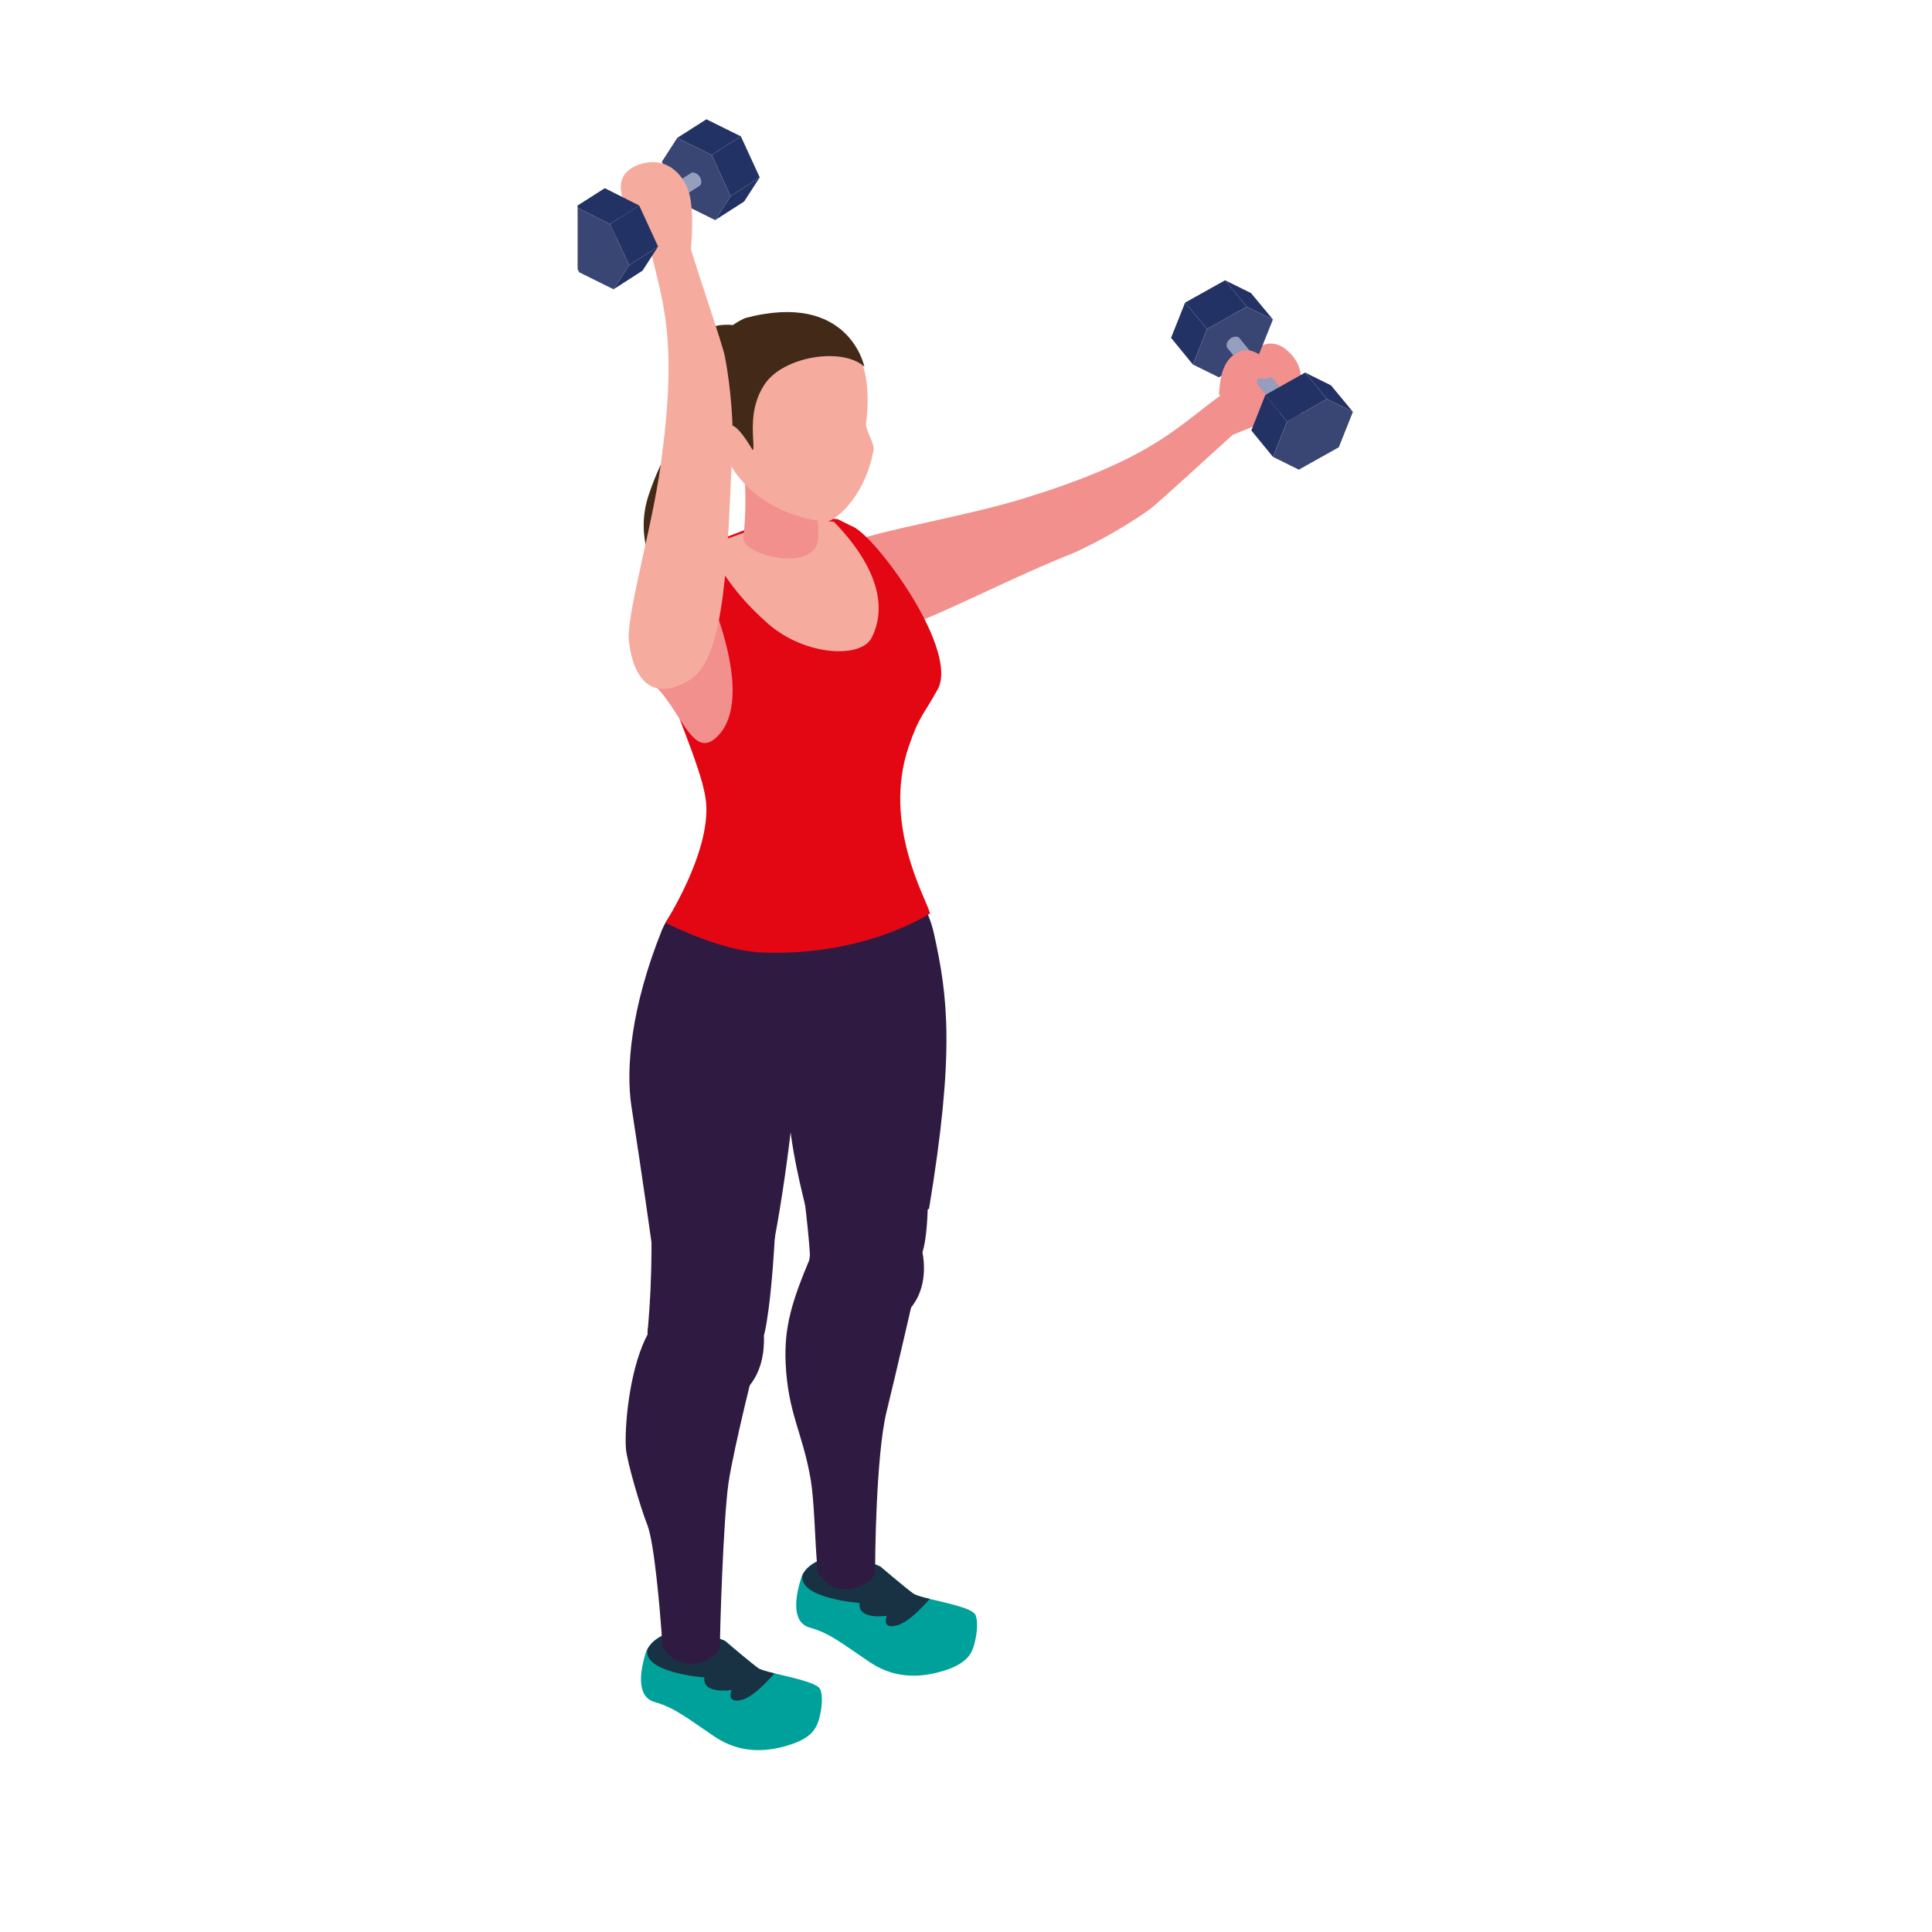 <svg xmlns="http://www.w3.org/2000/svg" xmlns:xlink="http://www.w3.org/1999/xlink" width="40" zoomAndPan="magnify" viewBox="0 0 30 30" height="40" preserveAspectRatio="xMidYMid meet" version="1.0"><defs><clipPath id="28561a7c1d"><path d="M 10 1.852 L 12 1.852 L 12 3 L 10 3 Z M 10 1.852 " clip-rule="nonzero"/></clipPath><clipPath id="a36bbe36be"><path d="M 9 25 L 13 25 L 13 27.254 L 9 27.254 Z M 9 25 " clip-rule="nonzero"/></clipPath><clipPath id="cae5a3a892"><path d="M 8.969 2 L 10 2 L 10 4 L 8.969 4 Z M 8.969 2 " clip-rule="nonzero"/></clipPath><clipPath id="b6b15b5437"><path d="M 8.969 3 L 10 3 L 10 5 L 8.969 5 Z M 8.969 3 " clip-rule="nonzero"/></clipPath><clipPath id="fc78afd7f2"><path d="M 20 5 L 21.023 5 L 21.023 7 L 20 7 Z M 20 5 " clip-rule="nonzero"/></clipPath><clipPath id="4816ac6f2b"><path d="M 19 6 L 21.023 6 L 21.023 8 L 19 8 Z M 19 6 " clip-rule="nonzero"/></clipPath></defs><path fill="#233264" d="M 11.105 3.418 L 11.555 3.129 L 11.797 2.754 L 11.344 3.047 Z M 11.105 3.418 " fill-opacity="1" fill-rule="nonzero"/><path fill="#233264" d="M 11.344 3.047 L 11.797 2.754 L 11.504 2.117 L 11.051 2.406 Z M 11.344 3.047 " fill-opacity="1" fill-rule="nonzero"/><g clip-path="url(#28561a7c1d)"><path fill="#233264" d="M 11.051 2.406 L 11.504 2.117 L 10.969 1.852 L 10.516 2.141 Z M 11.051 2.406 " fill-opacity="1" fill-rule="nonzero"/></g><path fill="#394673" d="M 10.516 2.141 L 10.277 2.512 L 10.57 3.152 L 11.105 3.418 L 11.344 3.047 L 11.051 2.406 Z M 10.516 2.141 " fill-opacity="1" fill-rule="nonzero"/><path fill="#959ebd" d="M 10.734 2.684 C 10.785 2.66 10.867 2.719 10.883 2.781 C 10.895 2.828 10.895 2.859 10.867 2.883 L 9.461 3.789 L 9.301 3.609 Z M 10.734 2.684 " fill-opacity="1" fill-rule="nonzero"/><path fill="#432918" d="M 11.625 5.434 C 11.625 5.434 11.809 6.051 11.164 7.051 C 10.52 8.051 11.172 8.074 11.277 8.48 C 11.379 8.883 11.164 9.434 10.883 9.516 C 10.602 9.598 10.262 9.027 10.262 9.027 C 10.262 9.027 9.824 8.434 10.07 7.695 C 10.312 6.957 10.586 6.789 10.508 6.348 C 10.434 5.91 10.555 4.812 11.598 5.086 C 12.645 5.359 11.648 5.383 11.648 5.383 " fill-opacity="1" fill-rule="nonzero"/><path fill="#f2908e" d="M 13.156 8.445 C 13.156 8.445 12.312 8.844 12.863 9.781 C 13.199 10.359 15.031 9.246 16.547 8.637 C 16.547 8.637 16.551 7.527 16.051 7.691 C 15.066 8.016 13.598 8.234 13.156 8.445 Z M 13.156 8.445 " fill-opacity="1" fill-rule="nonzero"/><path fill="#f2908e" d="M 16.051 7.691 L 16.547 8.637 C 16.848 8.523 17.43 8.211 17.84 7.918 C 17.992 7.809 18.809 7.047 19.145 6.75 L 19.023 6.09 C 18.309 6.59 17.969 7.082 16.051 7.691 Z M 16.051 7.691 " fill-opacity="1" fill-rule="nonzero"/><path fill="#f2908e" d="M 18.996 6.34 C 18.957 5.992 19.289 5.629 19.289 5.629 C 19.289 5.629 19.629 5.109 20 5.453 C 20.375 5.797 20.152 6.211 19.895 6.391 C 19.684 6.543 19.383 6.656 19.145 6.75 C 19.023 6.617 19.109 6.48 18.996 6.34 Z M 18.996 6.34 " fill-opacity="1" fill-rule="nonzero"/><path fill="#233264" d="M 19.766 4.961 L 19.426 4.551 L 19.023 4.352 L 19.359 4.762 Z M 19.766 4.961 " fill-opacity="1" fill-rule="nonzero"/><path fill="#233264" d="M 19.359 4.762 L 19.023 4.352 L 18.402 4.699 L 18.742 5.109 Z M 19.359 4.762 " fill-opacity="1" fill-rule="nonzero"/><path fill="#233264" d="M 18.742 5.109 L 18.402 4.699 L 18.184 5.246 L 18.523 5.66 Z M 18.742 5.109 " fill-opacity="1" fill-rule="nonzero"/><path fill="#394673" d="M 18.523 5.66 L 18.926 5.859 L 19.547 5.508 L 19.766 4.961 L 19.359 4.762 L 18.742 5.109 Z M 18.523 5.66 " fill-opacity="1" fill-rule="nonzero"/><path fill="#959ebd" d="M 19.051 5.395 L 19.055 5.395 C 19.023 5.344 19.078 5.262 19.137 5.238 C 19.184 5.223 19.219 5.223 19.242 5.246 L 20.301 6.531 L 20.133 6.703 Z M 19.051 5.395 " fill-opacity="1" fill-rule="nonzero"/><path fill="#f2908e" d="M 19.035 6.387 C 18.961 6.297 19.004 6.199 18.926 6.117 C 18.949 6.008 18.926 5.555 19.285 5.449 C 19.559 5.371 19.832 5.766 19.75 5.84 C 19.664 5.91 19.527 5.871 19.527 5.871 C 19.527 5.871 19.516 6.367 19.078 6.383 C 19.062 6.383 19.047 6.387 19.035 6.387 Z M 19.035 6.387 " fill-opacity="1" fill-rule="nonzero"/><path fill="#00a19a" d="M 12.574 25.273 C 12.883 25.359 13.07 25.516 13.504 25.809 C 13.938 26.102 14.375 26.035 14.684 25.934 C 14.988 25.836 15.059 25.691 15.059 25.691 C 15.137 25.598 15.211 25.23 15.148 25.078 C 15.105 24.973 14.711 24.895 14.438 24.828 C 14.32 24.801 14.227 24.773 14.188 24.75 C 14.066 24.664 13.668 24.324 13.668 24.324 C 13.668 24.324 13.246 24.141 13.027 24.156 C 12.828 24.172 12.57 24.254 12.465 24.445 C 12.453 24.465 12.445 24.488 12.438 24.512 C 12.363 24.75 12.27 25.188 12.574 25.273 Z M 12.574 25.273 " fill-opacity="1" fill-rule="nonzero"/><path fill="#183143" d="M 13.348 24.891 C 13.312 25.16 13.77 25.09 13.77 25.09 C 13.688 25.332 13.957 25.23 13.957 25.23 C 14.117 25.172 14.312 24.969 14.438 24.828 C 14.32 24.801 14.227 24.773 14.188 24.75 C 14.066 24.664 13.668 24.324 13.668 24.324 C 13.668 24.324 13.246 24.141 13.027 24.156 C 12.828 24.172 12.57 24.254 12.465 24.445 C 12.371 24.82 13.348 24.891 13.348 24.891 Z M 13.348 24.891 " fill-opacity="1" fill-rule="nonzero"/><path fill="#2f1b42" d="M 14.348 16.688 C 14.348 16.688 14.531 19.156 14.285 19.531 C 14.039 19.906 12.582 19.918 12.582 19.625 C 12.578 19.008 12.199 16.457 12.199 16.457 Z M 14.348 16.688 " fill-opacity="1" fill-rule="nonzero"/><path fill="#2f1b42" d="M 12.223 17.027 C 12.266 17.855 12.48 18.594 12.508 18.742 C 12.512 18.766 12.508 18.742 12.508 18.742 C 13.23 19.293 14.426 18.77 14.426 18.77 C 14.828 16.34 14.719 15.477 14.504 14.504 C 14.188 13.062 12.5 13.27 12.277 15.039 C 12.188 15.727 12.188 16.43 12.223 17.027 Z M 12.223 17.027 " fill-opacity="1" fill-rule="nonzero"/><path fill="#2f1b42" d="M 14.078 18.965 C 14.078 18.965 14.383 19.242 14.344 19.781 C 14.305 20.32 13.902 20.559 13.727 20.547 C 13.555 20.531 12.566 20.039 12.57 19.547 C 12.578 19.051 14.078 18.965 14.078 18.965 Z M 14.078 18.965 " fill-opacity="1" fill-rule="nonzero"/><path fill="#2f1b42" d="M 14.219 19.992 C 14.219 19.992 13.906 21.359 13.766 21.922 C 13.602 22.598 13.586 24.23 13.59 24.402 C 13.598 24.57 13.035 24.922 12.695 24.418 C 12.695 24.418 12.691 24.328 12.68 24.195 C 12.656 23.891 12.641 23.289 12.59 22.984 C 12.465 22.242 12.234 21.953 12.199 21.16 C 12.176 20.598 12.297 20.211 12.574 19.547 C 12.574 19.547 14.043 19.711 14.027 19.785 C 14.016 19.859 14.219 19.992 14.219 19.992 Z M 14.219 19.992 " fill-opacity="1" fill-rule="nonzero"/><g clip-path="url(#a36bbe36be)"><path fill="#00a19a" d="M 10.168 26.43 C 10.473 26.516 10.66 26.672 11.094 26.965 C 11.527 27.258 11.965 27.191 12.273 27.09 C 12.582 26.992 12.648 26.848 12.648 26.848 C 12.73 26.754 12.801 26.387 12.738 26.234 C 12.695 26.129 12.301 26.051 12.027 25.984 C 11.91 25.957 11.816 25.93 11.777 25.906 C 11.656 25.82 11.258 25.48 11.258 25.48 C 11.258 25.48 10.836 25.297 10.617 25.312 C 10.418 25.328 10.16 25.41 10.055 25.602 C 10.043 25.621 10.035 25.645 10.027 25.664 C 9.953 25.906 9.859 26.344 10.168 26.43 Z M 10.168 26.43 " fill-opacity="1" fill-rule="nonzero"/></g><path fill="#183143" d="M 10.938 26.047 C 10.902 26.316 11.359 26.242 11.359 26.242 C 11.277 26.488 11.547 26.387 11.547 26.387 C 11.707 26.328 11.902 26.125 12.027 25.984 C 11.91 25.957 11.816 25.93 11.777 25.906 C 11.656 25.82 11.258 25.48 11.258 25.48 C 11.258 25.48 10.836 25.297 10.617 25.312 C 10.418 25.328 10.16 25.41 10.059 25.602 C 10.055 25.602 10.055 25.602 10.055 25.602 C 9.965 25.977 10.938 26.047 10.938 26.047 Z M 10.938 26.047 " fill-opacity="1" fill-rule="nonzero"/><path fill="#2f1b42" d="M 12.078 17.887 C 12.078 17.887 12.055 19.832 11.875 20.688 C 11.785 21.125 10.027 20.98 10.055 20.688 C 10.23 18.77 9.977 17.52 9.977 17.52 Z M 12.078 17.887 " fill-opacity="1" fill-rule="nonzero"/><path fill="#2f1b42" d="M 12.527 14.215 C 12.527 14.215 12.477 16.816 12.027 19.242 C 12.027 19.242 11.047 19.555 10.117 19.297 C 10.117 19.297 9.988 18.367 9.805 17.18 C 9.715 16.594 9.797 15.641 10.277 14.445 C 10.684 13.43 12.527 14.215 12.527 14.215 Z M 12.527 14.215 " fill-opacity="1" fill-rule="nonzero"/><path fill="#2f1b42" d="M 11.668 20.121 C 11.668 20.121 11.898 20.375 11.859 20.91 C 11.824 21.449 11.492 21.715 11.316 21.703 C 11.145 21.688 10.047 21.184 10.055 20.688 C 10.062 20.195 11.668 20.121 11.668 20.121 Z M 11.668 20.121 " fill-opacity="1" fill-rule="nonzero"/><path fill="#2f1b42" d="M 11.758 21.039 C 11.758 21.039 11.398 22.457 11.312 23.027 C 11.23 23.602 11.176 25.387 11.18 25.559 C 11.188 25.727 10.625 26.078 10.285 25.574 C 10.285 25.574 10.281 25.484 10.273 25.352 C 10.25 25.047 10.164 23.965 10.051 23.676 C 9.953 23.434 9.734 22.695 9.719 22.492 C 9.676 21.93 9.953 18.996 11.617 20.941 C 11.668 21 11.758 21.039 11.758 21.039 Z M 11.758 21.039 " fill-opacity="1" fill-rule="nonzero"/><path fill="#e30613" d="M 10.332 14.328 C 10.453 14.387 11.203 14.758 11.805 14.789 C 13.418 14.863 14.441 14.184 14.441 14.184 C 14.395 13.973 13.691 12.805 14.113 11.586 C 14.273 11.117 14.332 11.117 14.559 10.707 C 14.891 10.109 13.672 8.43 13.277 8.195 L 13.008 8.062 C 12.27 7.977 12.055 8.039 11.277 8.34 C 10.766 8.539 10.359 8.91 10.148 9.188 C 9.762 9.695 10.902 11.695 10.965 12.473 C 11.027 13.254 10.332 14.328 10.332 14.328 Z M 10.332 14.328 " fill-opacity="1" fill-rule="nonzero"/><path fill="#f2908e" d="M 10.07 10.566 C 10.562 10.918 10.738 11.883 11.164 11.41 C 11.789 10.715 10.836 8.828 10.836 8.828 C 10.836 8.828 10.453 8.922 10.363 8.906 C 10.305 8.895 10.391 9.133 10.191 9.277 C 10.16 9.824 9.84 9.773 10.07 10.566 Z M 10.07 10.566 " fill-opacity="1" fill-rule="nonzero"/><path fill="#f5ac9f" d="M 10.949 8.496 C 11.141 8.684 11.277 9.121 11.938 9.695 C 12.508 10.184 13.359 10.227 13.531 9.91 C 13.664 9.656 13.852 9.035 12.949 8.102 C 12.211 8.016 11.727 8.195 10.949 8.496 Z M 10.949 8.496 " fill-opacity="1" fill-rule="nonzero"/><path fill="#f2908e" d="M 11.5 6.902 C 11.5 6.902 11.621 7.453 11.555 8.23 C 11.551 8.27 11.547 8.309 11.543 8.34 C 11.492 8.621 12.711 8.926 12.707 8.328 L 12.691 7.727 " fill-opacity="1" fill-rule="nonzero"/><path fill="#f5ac9f" d="M 11.184 6.746 C 11.277 7.469 11.988 8.016 12.828 8.102 C 12.922 8.109 13.418 7.777 13.566 6.984 C 13.582 6.891 13.438 6.68 13.449 6.574 C 13.586 5.461 13.121 5.043 12.5 5.035 C 11.398 5.027 11.078 5.926 11.184 6.746 Z M 11.184 6.746 " fill-opacity="1" fill-rule="nonzero"/><path fill="#432918" d="M 11.234 6.977 C 11.234 6.977 11.176 6.129 11.68 6.977 C 11.68 6.977 11.711 7.043 11.695 6.824 C 11.684 6.609 11.668 6.273 11.875 5.965 C 12.16 5.535 13.082 5.383 13.422 5.695 C 13.422 5.695 13.188 4.512 11.574 4.938 C 11.574 4.938 10.617 5.312 10.949 6.469 C 11.012 6.676 11.234 6.977 11.234 6.977 Z M 11.234 6.977 " fill-opacity="1" fill-rule="nonzero"/><path fill="#f5ac9f" d="M 9.762 9.91 C 9.762 9.91 9.816 11.09 10.703 10.562 C 11.281 10.219 11.293 8.586 11.371 6.984 C 11.371 6.984 10.344 6.508 10.285 7.023 C 10.172 8.031 9.75 9.434 9.762 9.91 Z M 9.762 9.91 " fill-opacity="1" fill-rule="nonzero"/><path fill="#f5ac9f" d="M 10.285 7.02 L 11.371 6.984 C 11.395 6.668 11.352 6.02 11.254 5.527 C 11.219 5.352 10.859 4.301 10.73 3.875 L 10.066 3.703 C 10.227 4.551 10.539 5.062 10.285 7.02 Z M 10.285 7.02 " fill-opacity="1" fill-rule="nonzero"/><path fill="#f5ac9f" d="M 10.285 3.836 C 9.945 3.723 9.754 3.273 9.754 3.273 C 9.754 3.273 9.418 2.754 9.895 2.566 C 10.367 2.383 10.656 2.754 10.715 3.059 C 10.766 3.309 10.746 3.625 10.73 3.875 C 10.555 3.93 10.461 3.793 10.285 3.836 Z M 10.285 3.836 " fill-opacity="1" fill-rule="nonzero"/><path fill="#f5ac9f" d="M 10.344 3.82 C 10.23 3.848 10.16 3.77 10.051 3.801 C 9.961 3.734 9.531 3.562 9.586 3.203 C 9.629 2.926 10.109 2.848 10.141 2.953 C 10.172 3.059 10.074 3.164 10.074 3.164 C 10.074 3.164 10.531 3.383 10.359 3.781 C 10.355 3.797 10.348 3.809 10.344 3.82 Z M 10.344 3.82 " fill-opacity="1" fill-rule="nonzero"/><path fill="#233264" d="M 9.527 4.492 L 9.977 4.203 L 10.219 3.828 L 9.77 4.117 Z M 9.527 4.492 " fill-opacity="1" fill-rule="nonzero"/><path fill="#233264" d="M 9.77 4.117 L 10.219 3.828 L 9.926 3.191 L 9.473 3.48 Z M 9.77 4.117 " fill-opacity="1" fill-rule="nonzero"/><g clip-path="url(#cae5a3a892)"><path fill="#233264" d="M 9.473 3.48 L 9.926 3.191 L 9.391 2.922 L 8.938 3.211 Z M 9.473 3.48 " fill-opacity="1" fill-rule="nonzero"/></g><g clip-path="url(#b6b15b5437)"><path fill="#394673" d="M 8.938 3.211 L 8.699 3.586 L 8.992 4.227 L 9.527 4.492 L 9.77 4.117 L 9.473 3.48 Z M 8.938 3.211 " fill-opacity="1" fill-rule="nonzero"/></g><g clip-path="url(#fc78afd7f2)"><path fill="#233264" d="M 21.008 6.395 L 20.668 5.984 L 20.266 5.785 L 20.605 6.195 Z M 21.008 6.395 " fill-opacity="1" fill-rule="nonzero"/></g><path fill="#233264" d="M 20.605 6.195 L 20.266 5.785 L 19.648 6.133 L 19.984 6.547 Z M 20.605 6.195 " fill-opacity="1" fill-rule="nonzero"/><path fill="#233264" d="M 19.984 6.547 L 19.648 6.133 L 19.43 6.684 L 19.766 7.094 Z M 19.984 6.547 " fill-opacity="1" fill-rule="nonzero"/><g clip-path="url(#4816ac6f2b)"><path fill="#394673" d="M 19.766 7.094 L 20.168 7.293 L 20.789 6.945 L 21.008 6.395 L 20.605 6.195 L 19.984 6.547 Z M 19.766 7.094 " fill-opacity="1" fill-rule="nonzero"/></g></svg>